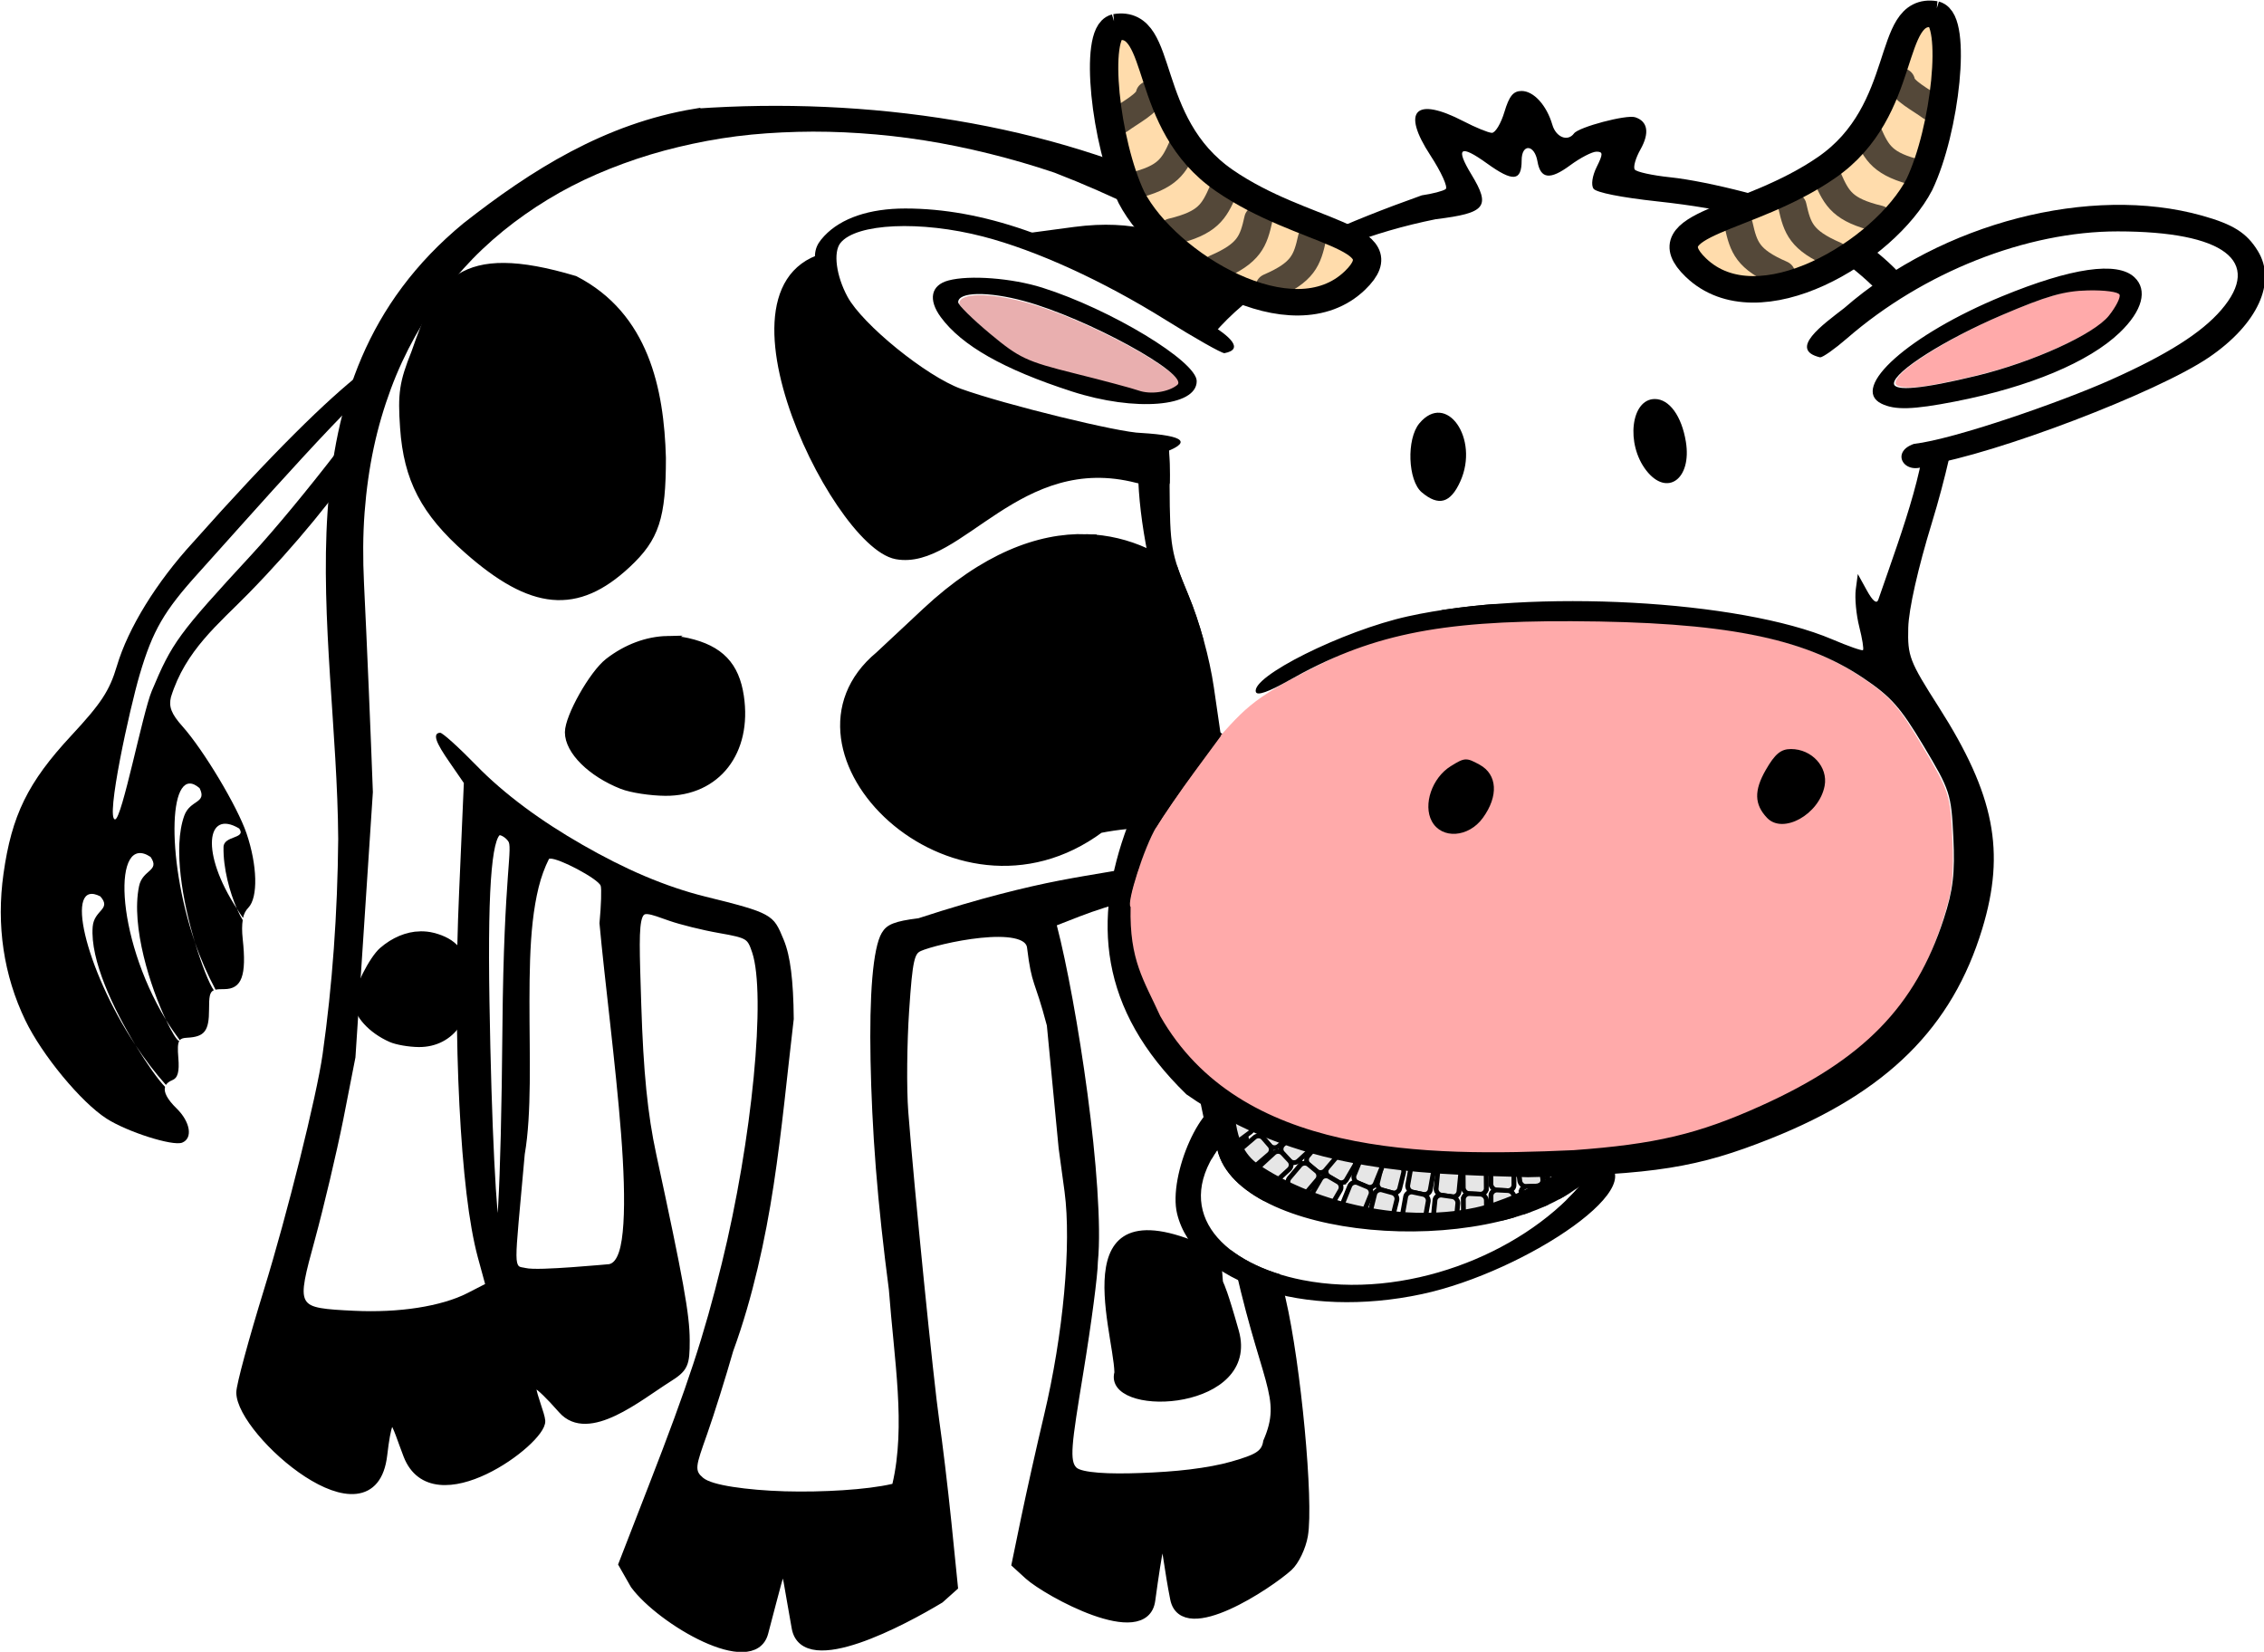 <?xml version="1.0" encoding="UTF-8"?>
<svg viewBox="0 0 438.337 319.778" xmlns="http://www.w3.org/2000/svg">
 <defs>
  <filter id="a" x="-.194" y="-.131" width="1.387" height="1.263">
   <feGaussianBlur stdDeviation=".382"/>
  </filter>
 </defs>
 <g transform="matrix(1.83 0 0 1.71 -554.81 -100.5)">
  <g transform="matrix(0 -1 -1 0 445.83 447.85)">
   <path d="m348.233,99.15c-.937.052-2.373.508-4.156,1.344s-3.913,2.054-6.281,3.562-4.963,3.306-7.656,5.375-5.493,4.419-8.25,6.938c-1.745,1.594-3.352,3.258-5.188,4.719-.918.73-1.892,1.408-2.969,2s-2.267,1.084-3.594,1.469c-.547.123-1.017.129-1.531-.062s-1.075-.567-1.781-1.156c-1.333-1.112-3.593-2.553-5.906-3.844s-4.687-2.451-6.219-2.938c-1.807-.574-3.617-.874-5.125-.906-.754-.016-1.407.034-1.969.156s-1.022.332-1.312.594c-.343.308-.747.503-1.312.594s-1.285.067-2.25-.031c-2.063-.209-3.481-.19-4.375.125-.447.157-.763.412-.969.719s-.312.688-.312,1.156c0,.741-.006,1.135-.312,1.344s-.912.219-2,.219c-1.216,0-1.986.119-2.469.469s-.667.926-.719,1.844c-.027.48-.115.772-.438.906s-.866.105-1.812.031c-.794-.062-1.373-.043-1.781.062s-.653.325-.781.625-.303.496-.5.625-.423.166-.688.125c-.529-.082-1.177-.491-1.969-1.25-.758-.727-1.626-1.174-2.344-1.281-.359-.054-.67-.019-.938.094s-.471.306-.594.594c-.212.498.083,1.963.625,3.562s1.31,3.341 2.062,4.438c.93,1.354 2.755,3.062 4.812,4.656s4.359,3.09 6.312,3.969c1.276.574 2.599,1.053 3.938,1.438s2.703.65 4.094.844 2.787.311 4.219.312 2.882-.089 4.344-.281c1.651-.217 3.139-.49 4.5-.844s2.604-.789 3.812-1.344 2.367-1.243 3.562-2.062 2.429-1.79 3.75-2.938c1.836-1.594 3.111-2.597 4.281-3.312s2.248-1.14 3.656-1.531c2.143-.595 4.505-1.649 6.906-3.031s4.837-3.094 7.094-5.031c5.053-4.195 9.085-7.753 12.25-10.719s5.463-5.339 7-7.188 2.299-3.157 2.469-4c.085-.421.021-.716-.188-.906s-.531-.276-1-.25z" fill="#fff" fill-rule="evenodd"/>
   <path d="m348.22 99.163c-3.748 0.209-15.285 7.112-26.312 17.188-3.49 3.189-6.442 6.681-11.75 8.219-1.093 0.247-1.901-0.041-3.312-1.219-2.665-2.224-9.06-5.808-12.125-6.781-3.614-1.148-7.244-1.234-8.406-0.188-0.31 0.279-0.672 0.458-1.156 0.562 0.351 0.238 0.718 0.445 1.062 0.656 1.849 0.749 4.567 1.454 6.969 1.406 1.311-0.026 0.914-2.457 2.094-1.656 2.224 3.478-2.766 4.108-9.062 0.25-0.506-0.205-0.968-0.427-1.312-0.625-0.551 0.082-1.238 0.093-2.156 0-4.126-0.419-5.656 0.096-5.656 1.969 0 0.389-9e-3 0.683-0.062 0.906 1.705 0.85 3.516 1.594 5.375 2.188 4.554 1.28 10.685 2.337 14.312 1.125 1.851-0.619 1.376-2.441 3.125-1.625 3.033 3.242-7.595 3.643-17.438 0.5-2.613-0.735-4.701-1.519-5.438-2-0.211 0.448-0.764 0.5-2.188 0.5-2.432 0-3.084 0.478-3.188 2.312-0.022 0.393-0.077 0.63-0.281 0.781 0.76 0.526 1.514 1.016 2.312 1.469 3.606 1.603 10.531 3.729 15.125 2.844 1.916-0.369 1.687-2.259 3.312-1.219 2.857 4.004-8.831 3.823-18.438-1.625-1.369-0.609-2.332-1.145-2.406-1.406-0.316 0.163-0.894 0.172-1.906 0.094-1.588-0.123-2.275 0.055-2.531 0.656-0.133 0.312-0.323 0.53-0.531 0.656 1.396 1.165 2.922 2.246 4.5 3.219 4.088 2.33 9.645 4.813 13.406 4.531 1.946-0.146 1.942-2.033 3.438-0.812 2.131 3.863-8.109 1.667-16.844-3.719-2.161-1.232-3.93-2.41-4.719-3.125-0.583 0.16-1.407-0.231-2.438-1.219-1.517-1.454-3.384-1.746-3.875-0.594-0.425 0.996 1.213 5.807 2.719 8 1.859 2.708 7.218 6.836 11.125 8.594 5.102 2.296 10.745 3.08 16.594 2.312 6.605-0.867 10.34-2.566 15.625-7.156 3.672-3.189 5.09-4.062 7.906-4.844 4.286-1.19 9.487-4.187 14-8.062 20.213-16.78 24.28-23.272 20.531-23.062v5e-5zm-2.125 2.688c0.102-9e-3 0.156 0.02 0.156 0.094 0 1.537-16.648 15.149-21.969 19.656-4.359 3.692-6.559 4.894-11.594 6.281-3.826 1.054-16.394 3.635-16.371 2.597 0.016-0.722 12.074-2.918 14.527-3.878 5.497-2.151 6.448-2.803 15.406-10.531 5.901-5.09 18.314-14.088 19.844-14.219v5e-5z"/>
  </g>
  <g transform="translate(187.89 -110.22)">
   <path d="m188.88 181.79c-9.373 1.654-17.082 6.851-24.219 12.844-20.333 17.906-13.23 45.231-13.094 69.344-0.071 8.456-0.62 16.61-1.656 24.438-0.632 4.774-3.759 18.184-6.219 26.719-1.597 5.54-2.906 10.705-2.906 11.5 0 4.507 13.838 17.46 14.969 7.062 0.767-7.048 1.508-3.234 2.708 0.049 2.72 7.441 14.152-1.663 14.011-3.893-0.092-1.45-3.248-8.074 2.356-1.281 2.684 3.254 7.96-1.47 11.019-3.531 1.763-1.188 1.909-1.53 1.906-4.312-3e-3 -2.874-0.67-6.798-3.531-20.969-0.917-4.545-1.371-9.362-1.594-17.031-0.346-11.909-0.484-11.515 3.625-9.969 1.089 0.41 3.422 1.039 5.219 1.375 3.067 0.573 3.311 0.734 3.875 2.562 1.513 4.906 0.017 21.416-3.219 35.469-1.899 8.25-3.589 13.744-7.688 25.031l-3.219 8.875 1.25 2.344c2.812 4.071 12.434 10.071 13.593 5.422 2.518-10.102 1.928-9.622 3.479-0.548 0.888 5.197 11.339-0.821 15.147-3.28l1.438-1.375-0.688-7.281c-0.381-3.992-0.965-9.144-1.281-11.469-0.597-4.386-2.668-26.45-3.281-35-0.193-2.692-0.137-7.891 0.094-11.531 0.365-5.77 0.546-6.681 1.531-7.156 1.724-0.831 11.561-3.251 11.938 0.031 0.505 4.405 0.748 3.303 2.094 8.781l1.25 13.938 0.625 4.906c0.749 6.03-0.139 16.292-2.188 25.5-0.776 3.487-1.852 8.652-2.406 11.5l-1 5.188 1.344 1.312c1.982 1.9 12.197 7.908 12.848 2.818 1.548-12.093 1.373-6.535 2.579-0.172 0.914 4.82 9.965-1.662 11.979-3.615 0.671-0.651 1.386-2.255 1.594-3.562 0.612-3.857-0.735-19.274-2.344-26.688-0.82-3.778-1.66-7.729-1.844-8.781l-0.344-1.906-8.25-36.125c11.566-6.294 34.175-18.457 32.594-36-6.986-39.574-47.945-54.267-84.094-51.531zm37.906 6.75c24.678 10.21 40.473 26.734 41.688 43.687-3e-3 15.403-15.58 28.657-30.406 34.344-7.829 1.835-12.166 1.657-25.688 6.375-2.499 0.324-3.331 0.673-3.875 1.656-1.873 3.382-1.542 21.669 0.75 40.375 0.581 8.127 1.829 15.402 0.379 22-5.541 1.384-18.084 1.069-20.035-0.688-0.855-0.77-0.8-1.218 0.438-4.969 0.744-2.255 1.975-6.469 2.75-9.375 4.289-12.531 5.02-25.062 6.406-37.594-0.037-4.488-0.319-7.015-1.062-8.969-1.133-2.977-1.181-3.008-8.344-4.906-8.018-2.125-18.428-8.5-24.156-14.812-1.849-2.038-3.59-3.719-3.844-3.719-0.818 0-0.482 1.082 1.031 3.406l1.469 2.281-0.5 12.344c-0.68 16.456 0.155 34.086 1.969 41.312l0.781 3.062-1.875 1.031c-2.711 1.484-7.266 2.239-11.969 2-6.177-0.314-6.144-0.274-4.156-8.094 0.923-3.631 2.28-9.751 3-13.594l1.281-7 1.844-30.031c-0.221-6.462-0.636-17.087-0.938-23.625-1.989-44.661 36.317-59.823 73.062-46.5zm-58.656 74.5c0.431 0 1.061 0.441 1.375 0.969 0.612 1.029-0.416 3.527-0.562 21.188-0.326 39.336-1.94 25.763-2.375-2.875-0.214-14.105 0.345-19.281 1.562-19.281zm69.729 7.297 0.99 3.64 6.844 35.281c3.38 16.686 5.653 17.29 3.562 22.406-0.149 1.155-0.708 1.544-3.406 2.375-4.556 1.404-15.292 1.831-16.375 0.656-0.651-0.706-0.528-2.45 0.75-10.781 0.841-5.478 1.531-11.092 1.531-12.469 0.801-8.513-2.235-29.564-4.321-38.124 2.911-1.217 7.069-3.123 10.424-2.986zm-57.854 41.609s-7.472 0.802-8.844 0.438c-1.253-0.333-1.225 0.782-0.094-12.875 1.5-9.269-0.993-25.887 2.562-33.438 0.028-0.028 0.066-0.026 0.125-0.031v-5e-5c0.885-0.078 5.057 2.26 5.344 3.062 0.108 0.304 0.055 2.216-0.125 4.25 1.092 12.859 4.674 37.707 1.031 38.594z" stroke="#000"/>
   <path d="m237.531,270.783 1,3.625 6.844,35.281c.845,4.172 1.594,7.33 2.25,9.812s1.198,4.281 1.562,5.719 .559,2.526.531,3.562-.259,2.033-.781,3.312c-.074.577-.254.967-.75,1.312s-1.307.647-2.656,1.062c-1.139.351-2.68.656-4.344.875s-3.462.339-5.156.406-3.27.072-4.5-.031-2.104-.3-2.375-.594c-.325-.353-.484-.966-.375-2.531s.486-4.085 1.125-8.25c.841-5.478 1.531-11.092 1.531-12.469 .2-2.128.142-5.039-.062-8.344s-.571-6.989-1.031-10.688c-.92-7.397-2.207-14.814-3.25-19.094 1.456-.609 3.24-1.389 5.062-2 .911-.306 1.843-.572 2.75-.75s1.786-.253 2.625-.219z" fill="#fff" fill-rule="evenodd"/>
   <path d="m246.31 320.49c-0.038-0.264-0.097-0.543-0.17-0.823-2.36-8.967-1.343-2.601-1.933-8.702-16.694-8.884-10.921 8.467-10.81 13.4-1.2 4.857 14.101 4.317 12.913-3.874z" stroke="#000" stroke-width=".419"/>
   <path d="m173.49,266.202c-.059.01-.097,0-.125.031-.444.944-.819,2.024-1.094,3.219s-.48,2.493-.625,3.875c-.29,2.764-.339,5.84-.344,8.969s.064,6.333.031,9.312-.156,5.745-.531,8.062c-.566,6.829-.883,9.967-.875,11.438 .004.735.094,1.063.25,1.219s.405.136.719.219c.686.182 2.867.061 4.906-.094 2.039-.155 3.938-.344 3.938-.344 .455-.111.783-.586 1.031-1.375s.389-1.891.469-3.219c.159-2.655.038-6.254-.25-10.219-.577-7.93-1.735-17.352-2.281-23.781 .18-2.034.234-3.946.125-4.25-.143-.401-1.279-1.2-2.469-1.875s-2.433-1.226-2.875-1.188z" fill="#fff" fill-rule="evenodd"/>
   <path d="m199.64 183.92c-2.182 0.061-4.335 0.214-6.438 0.5s-4.154 0.707-6.156 1.219-3.931 1.138-5.812 1.875-3.697 1.568-5.438 2.531-3.421 2.06-5 3.25-3.072 2.489-4.469 3.906-2.681 2.949-3.875 4.594-2.279 3.408-3.25 5.281-1.834 3.835-2.562 5.938-1.348 4.325-1.812 6.656-0.788 4.783-0.969 7.344-0.187 5.24-0.062 8.031c0.301 6.538 0.717 17.163 0.938 23.625l-1.844 30.031-1.281 7c-0.72 3.843-2.077 9.962-3 13.594-0.497 1.955-0.876 3.43-1.062 4.531s-0.195 1.84 0.062 2.344 0.759 0.744 1.594 0.906 2.018 0.234 3.562 0.312c2.351 0.12 4.653 6.5e-4 6.719-0.344s3.895-0.914 5.25-1.656l1.875-1.031-0.781-3.062c-0.453-1.807-0.865-4.261-1.188-7.188s-0.575-6.316-0.75-10-0.27-7.67-0.281-11.75 0.08-8.261 0.25-12.375l0.5-12.344-1.469-2.281c-0.756-1.162-1.235-2.001-1.406-2.562-0.086-0.281-0.091-0.487-0.031-0.625s0.202-0.219 0.406-0.219c0.254 0 1.995 1.681 3.844 3.719 1.432 1.578 3.156 3.169 5.062 4.688s3.996 2.957 6.156 4.281 4.37 2.536 6.562 3.531 4.37 1.781 6.375 2.312c3.581 0.949 5.357 1.445 6.406 2.062 0.525 0.309 0.88 0.643 1.156 1.094s0.498 1.006 0.781 1.75c0.372 0.977 0.613 2.094 0.781 3.531s0.263 3.193 0.281 5.438c-0.693 6.266-1.233 12.516-2.125 18.781-0.446 3.133-0.994 6.273-1.688 9.406s-1.522 6.273-2.594 9.406c-0.775 2.906-2.006 7.12-2.75 9.375-0.619 1.876-0.97 2.917-1.031 3.594s0.166 0.99 0.594 1.375c0.488 0.439 1.619 0.776 3.156 1.031s3.464 0.437 5.5 0.5 4.171 0.013 6.156-0.125 3.834-0.373 5.219-0.719c0.363-1.65 0.547-3.357 0.625-5.094s0.039-3.514-0.062-5.344c-0.203-3.659-0.647-7.499-0.938-11.562-0.573-4.676-1.051-9.321-1.375-13.719s-0.495-8.552-0.562-12.219-9e-3 -6.862 0.188-9.344 0.532-4.248 1-5.094c0.272-0.491 0.599-0.812 1.188-1.062s1.438-0.432 2.688-0.594c3.38-1.179 6.163-2.043 8.594-2.719s4.498-1.175 6.375-1.562c3.753-0.775 6.804-1.176 10.719-2.094 1.853-0.711 3.718-1.532 5.562-2.469s3.665-1.984 5.438-3.125 3.488-2.394 5.125-3.719 3.188-2.731 4.625-4.219 2.764-3.059 3.938-4.688 2.185-3.314 3.031-5.062 1.514-3.559 1.969-5.406 0.718-3.731 0.719-5.656c-0.152-2.119-0.56-4.218-1.156-6.312s-1.388-4.172-2.406-6.219-2.238-4.087-3.656-6.062-3.047-3.9-4.844-5.781-3.786-3.704-5.938-5.469-4.452-3.469-6.938-5.094-5.141-3.163-7.938-4.625-5.728-2.849-8.812-4.125c-2.297-0.833-4.608-1.546-6.906-2.156s-4.595-1.113-6.875-1.5-4.54-0.65-6.781-0.812-4.474-0.218-6.656-0.156z" fill="#fff" fill-rule="evenodd"/>
   <path d="m159.3 208.93c-1.27 3.393-1.437 4.623-1.188 8.469 0.377 5.825 2.176 9.523 6.719 13.812 6.795 6.417 11.45 6.876 16.719 1.625 2.991-2.981 3.687-5.267 3.688-12-0.2-7.765-1.82-16.06-9.188-20.125-12.229-3.907-14.236 0.477-16.75 8.219zm71.938-13.969c-0.715 0.035-1.477 0.111-2.25 0.219-24.737 3.458-7.472 2.408-23.844 2.594s-1.546 32.735 5 34.031 12.822-12.148 25.5-8.625c12.282 3.413 17.754-29.314-4.406-28.219zm-1.031 35c-4.997-0.155-10.739 2.159-16.875 8.281-1.844 1.84-3.492 3.479-4.969 4.969-11.999 10.655 7.753 31.871 23.25 19.594 1.86-0.399 3.972-0.637 6.406-0.625 18.259 0.089 10.035-31.666-7.812-32.219zm-44.312 11.531c-2.103 0.05-4.26 0.901-6.156 2.469-1.628 1.346-4.188 6.197-4.188 7.938 0 2.07 2.355 4.568 5.594 5.938 0.968 0.409 3.009 0.739 4.531 0.75 5.374 0.04 8.677-4.519 7.812-10.75-0.483-3.479-2.097-5.3-5.5-6.125-0.678-0.164-1.393-0.236-2.094-0.219z" stroke="#000"/>
   <path d="m159.73 274.77c-1.365 0.037-2.764 0.654-3.995 1.793-1.057 0.977-2.717 4.501-2.717 5.765 0 1.504 1.528 3.317 3.63 4.312 0.628 0.297 1.953 0.536 2.941 0.545 3.488 0.029 5.631-3.282 5.07-7.807-0.313-2.526-1.361-3.849-3.569-4.448-0.44-0.119-0.904-0.171-1.359-0.159z" stroke="#000" stroke-width=".687"/>
  </g>
  <g transform="matrix(.456 -.239 .272 .452 217.61 205.33)" fill="#e6e6e6" fill-rule="evenodd" stroke="#000">
   <path d="m429.92 190.92h2.15a1.3 1.3 0 0 1 1.3 1.3v3.429a1.3 1.3 0 0 1 -1.3 1.3h-2.15a1.3 1.3 0 0 1 -1.3 -1.3v-3.429a1.3 1.3 0 0 1 1.3 -1.3"/>
   <path d="m429.92 196.95h2.15a1.3 1.3 0 0 1 1.3 1.3v3.429a1.3 1.3 0 0 1 -1.3 1.3h-2.15a1.3 1.3 0 0 1 -1.3 -1.3v-3.429a1.3 1.3 0 0 1 1.3 -1.3"/>
  </g>
  <g transform="matrix(.514 -.026 .059 .524 232.11 101.07)" fill="#e6e6e6" fill-rule="evenodd" stroke="#000">
   <path d="m429.92 190.92h2.15a1.3 1.3 0 0 1 1.3 1.3v3.429a1.3 1.3 0 0 1 -1.3 1.3h-2.15a1.3 1.3 0 0 1 -1.3 -1.3v-3.429a1.3 1.3 0 0 1 1.3 -1.3"/>
   <path d="m429.92 196.95h2.15a1.3 1.3 0 0 1 1.3 1.3v3.429a1.3 1.3 0 0 1 -1.3 1.3h-2.15a1.3 1.3 0 0 1 -1.3 -1.3v-3.429a1.3 1.3 0 0 1 1.3 -1.3"/>
  </g>
  <g transform="matrix(.514 .028 .003 .527 240.01 77.672)" fill="#e6e6e6" fill-rule="evenodd" stroke="#000">
   <path d="m429.92 190.92h2.15a1.3 1.3 0 0 1 1.3 1.3v3.429a1.3 1.3 0 0 1 -1.3 1.3h-2.15a1.3 1.3 0 0 1 -1.3 -1.3v-3.429a1.3 1.3 0 0 1 1.3 -1.3"/>
   <path d="m429.92 196.95h2.15a1.3 1.3 0 0 1 1.3 1.3v3.429a1.3 1.3 0 0 1 -1.3 1.3h-2.15a1.3 1.3 0 0 1 -1.3 -1.3v-3.429a1.3 1.3 0 0 1 1.3 -1.3"/>
  </g>
  <g transform="matrix(.509 .078 -.048 .525 246.34 57.148)" fill="#e6e6e6" fill-rule="evenodd" stroke="#000">
   <path d="m429.92 190.92h2.15a1.3 1.3 0 0 1 1.3 1.3v3.429a1.3 1.3 0 0 1 -1.3 1.3h-2.15a1.3 1.3 0 0 1 -1.3 -1.3v-3.429a1.3 1.3 0 0 1 1.3 -1.3"/>
   <path d="m429.92 196.95h2.15a1.3 1.3 0 0 1 1.3 1.3v3.429a1.3 1.3 0 0 1 -1.3 1.3h-2.15a1.3 1.3 0 0 1 -1.3 -1.3v-3.429a1.3 1.3 0 0 1 1.3 -1.3"/>
  </g>
  <g transform="matrix(.502 .115 -.087 .52 253.97 41.883)" fill="#e6e6e6" fill-rule="evenodd" stroke="#000">
   <path d="m429.92 190.92h2.15a1.3 1.3 0 0 1 1.3 1.3v3.429a1.3 1.3 0 0 1 -1.3 1.3h-2.15a1.3 1.3 0 0 1 -1.3 -1.3v-3.429a1.3 1.3 0 0 1 1.3 -1.3"/>
   <path d="m429.92 196.95h2.15a1.3 1.3 0 0 1 1.3 1.3v3.429a1.3 1.3 0 0 1 -1.3 1.3h-2.15a1.3 1.3 0 0 1 -1.3 -1.3v-3.429a1.3 1.3 0 0 1 1.3 -1.3"/>
  </g>
  <g transform="matrix(.514 .027 .004 .527 236.89 78.506)" fill="#e6e6e6" fill-rule="evenodd" stroke="#000">
   <path d="m429.92 190.92h2.15a1.3 1.3 0 0 1 1.3 1.3v3.429a1.3 1.3 0 0 1 -1.3 1.3h-2.15a1.3 1.3 0 0 1 -1.3 -1.3v-3.429a1.3 1.3 0 0 1 1.3 -1.3"/>
   <path d="m429.92 196.95h2.15a1.3 1.3 0 0 1 1.3 1.3v3.429a1.3 1.3 0 0 1 -1.3 1.3h-2.15a1.3 1.3 0 0 1 -1.3 -1.3v-3.429a1.3 1.3 0 0 1 1.3 -1.3"/>
  </g>
  <g transform="matrix(.493 .146 -.119 .514 260.89 29.49)" fill="#e6e6e6" fill-rule="evenodd" stroke="#000">
   <path d="m429.92 190.92h2.15a1.3 1.3 0 0 1 1.3 1.3v3.429a1.3 1.3 0 0 1 -1.3 1.3h-2.15a1.3 1.3 0 0 1 -1.3 -1.3v-3.429a1.3 1.3 0 0 1 1.3 -1.3"/>
   <path d="m429.92 196.95h2.15a1.3 1.3 0 0 1 1.3 1.3v3.429a1.3 1.3 0 0 1 -1.3 1.3h-2.15a1.3 1.3 0 0 1 -1.3 -1.3v-3.429a1.3 1.3 0 0 1 1.3 -1.3"/>
  </g>
  <g transform="matrix(.469 .211 -.187 .493 282.02 4.873)" fill="#e6e6e6" fill-rule="evenodd" stroke="#000">
   <path d="m429.92 190.92h2.15a1.3 1.3 0 0 1 1.3 1.3v3.429a1.3 1.3 0 0 1 -1.3 1.3h-2.15a1.3 1.3 0 0 1 -1.3 -1.3v-3.429a1.3 1.3 0 0 1 1.3 -1.3"/>
   <path d="m429.92 196.95h2.15a1.3 1.3 0 0 1 1.3 1.3v3.429a1.3 1.3 0 0 1 -1.3 1.3h-2.15a1.3 1.3 0 0 1 -1.3 -1.3v-3.429a1.3 1.3 0 0 1 1.3 -1.3"/>
  </g>
  <g transform="matrix(.436 .273 -.252 .463 305.98 -16.566)" fill="#e6e6e6" fill-rule="evenodd" stroke="#000">
   <path d="m429.92 190.92h2.15a1.3 1.3 0 0 1 1.3 1.3v3.429a1.3 1.3 0 0 1 -1.3 1.3h-2.15a1.3 1.3 0 0 1 -1.3 -1.3v-3.429a1.3 1.3 0 0 1 1.3 -1.3"/>
   <path d="m429.92 196.95h2.15a1.3 1.3 0 0 1 1.3 1.3v3.429a1.3 1.3 0 0 1 -1.3 1.3h-2.15a1.3 1.3 0 0 1 -1.3 -1.3v-3.429a1.3 1.3 0 0 1 1.3 -1.3"/>
  </g>
  <g transform="matrix(.338 .388 -.376 .37 367.62 -50.338)" fill="#e6e6e6" fill-rule="evenodd" stroke="#000">
   <path d="m429.92 190.92h2.15a1.3 1.3 0 0 1 1.3 1.3v3.429a1.3 1.3 0 0 1 -1.3 1.3h-2.15a1.3 1.3 0 0 1 -1.3 -1.3v-3.429a1.3 1.3 0 0 1 1.3 -1.3"/>
   <path d="m429.92 196.95h2.15a1.3 1.3 0 0 1 1.3 1.3v3.429a1.3 1.3 0 0 1 -1.3 1.3h-2.15a1.3 1.3 0 0 1 -1.3 -1.3v-3.429a1.3 1.3 0 0 1 1.3 -1.3"/>
  </g>
  <g transform="matrix(.324 .4 -.389 .356 374.14 -54.477)" fill="#e6e6e6" fill-rule="evenodd" stroke="#000">
   <path d="m429.92 190.92h2.15a1.3 1.3 0 0 1 1.3 1.3v3.429a1.3 1.3 0 0 1 -1.3 1.3h-2.15a1.3 1.3 0 0 1 -1.3 -1.3v-3.429a1.3 1.3 0 0 1 1.3 -1.3"/>
   <path d="m429.92 196.95h2.15a1.3 1.3 0 0 1 1.3 1.3v3.429a1.3 1.3 0 0 1 -1.3 1.3h-2.15a1.3 1.3 0 0 1 -1.3 -1.3v-3.429a1.3 1.3 0 0 1 1.3 -1.3"/>
  </g>
  <g transform="matrix(.384 .343 -.327 .413 340.95 -38.183)" fill="#e6e6e6" fill-rule="evenodd" stroke="#000">
   <path d="m429.92 190.92h2.15a1.3 1.3 0 0 1 1.3 1.3v3.429a1.3 1.3 0 0 1 -1.3 1.3h-2.15a1.3 1.3 0 0 1 -1.3 -1.3v-3.429a1.3 1.3 0 0 1 1.3 -1.3"/>
   <path d="m429.92 196.95h2.15a1.3 1.3 0 0 1 1.3 1.3v3.429a1.3 1.3 0 0 1 -1.3 1.3h-2.15a1.3 1.3 0 0 1 -1.3 -1.3v-3.429a1.3 1.3 0 0 1 1.3 -1.3"/>
  </g>
  <g transform="matrix(.294 .422 -.414 .327 390.12 -60.749)" fill="#e6e6e6" fill-rule="evenodd" stroke="#000">
   <path d="m429.92 190.92h2.15a1.3 1.3 0 0 1 1.3 1.3v3.429a1.3 1.3 0 0 1 -1.3 1.3h-2.15a1.3 1.3 0 0 1 -1.3 -1.3v-3.429a1.3 1.3 0 0 1 1.3 -1.3"/>
   <path d="m429.92 196.95h2.15a1.3 1.3 0 0 1 1.3 1.3v3.429a1.3 1.3 0 0 1 -1.3 1.3h-2.15a1.3 1.3 0 0 1 -1.3 -1.3v-3.429a1.3 1.3 0 0 1 1.3 -1.3"/>
  </g>
  <g transform="matrix(.999 -.034 .034 .999 24.327 39.972)" fill-rule="evenodd">
   <path d="m402.52 162.82c0.124 0.643 0.325 1.258 0.625 1.844s0.669 1.129 1.125 1.656c0.912 1.056 2.138 2.003 3.562 2.812s3.059 1.484 4.844 2.031 3.724 0.981 5.719 1.25 4.041 0.37 6.094 0.344 4.103-0.194 6.062-0.531 3.847-0.836 5.562-1.5 3.274-1.492 4.594-2.5c-0.826 0.946-1.76 1.84-2.75 2.688s-2.061 1.643-3.188 2.375-2.298 1.401-3.531 2-2.532 1.146-3.844 1.594-2.638 0.814-4 1.094-2.741 0.468-4.125 0.562-2.778 0.078-4.156-0.031-2.751-0.327-4.094-0.656c-2.045-0.502-3.9-1.24-5.469-2.188-0.785-0.474-1.502-0.993-2.125-1.562s-1.162-1.189-1.594-1.844-0.757-1.333-0.969-2.062-0.318-1.518-0.281-2.312 0.218-1.589 0.531-2.438 0.787-1.733 1.406-2.625z" fill="#fff"/>
   <path d="m403.86 157.48c-2.716-0.809-6.697 8.07-5.855 12.433 1.533 7.936 12.991 12.409 25.587 9.975 11.092-2.143 25.934-12.032 19.215-14.655-1.563-0.725-7.583 3.963-13.254 5.058-8.341 1.601-17.558-1.615-22.744-5.665-3.177-2.481-1.756-7.342-2.949-7.147zm-1.355 5.34c1.99 10.28 27.63 13.476 38.188 5.412-6.611 7.569-18.927 12.273-29.671 9.635-8.18-2.008-13.474-7.913-8.517-15.048h-4e-5z"/>
  </g>
  <g transform="translate(356.15 82.666)">
   <path d="m143.054,5.427c-.289,0-2.02-.812-3.844-1.812-2.26-1.239-4.602-2.211-7.312-2.969s-5.807-1.317-9.531-1.75c-1.915-.223-3.513-.469-4.688-.719s-1.915-.504-2.062-.719c-.278-.405-.153-1.435.312-2.438 .347-.748.534-1.188.531-1.438s-.176-.312-.531-.312c-.456,0-1.735.711-2.812,1.562-1.063.84-1.818,1.229-2.375,1.156-.278-.036-.515-.202-.688-.469s-.295-.656-.375-1.156c-.078-.485-.235-.842-.406-1.094s-.373-.393-.562-.406-.368.113-.5.344-.219.583-.219,1.062c0,.596-.059,1.034-.188,1.344s-.307.473-.594.5c-.573.055-1.5-.44-2.875-1.5-1.424-1.098-2.259-1.55-2.531-1.344s.012,1.071.875,2.594c.518.914.872,1.627 1.031,2.219s.143,1.046-.125,1.406-.769.654-1.531.875-1.799.389-3.125.562c-1.66.217-3.31.573-4.969,1.094-12.227,3.576-21.339,11.408-23.781,21.938 .275.509.428,1.258.5,2.406s.084,2.702.094,4.75c.017,3.463.05,5.367.312,7s.736,2.982 1.656,5.344c.594,1.522 1.156,3.301 1.625,5.125-.485,4.814.203,11.709 3.322,10.69 1.861-.607 5.923-8.303 7.428-9.128 1.619-.864 3.464-1.722 5.344-2.469s3.779-1.375 5.5-1.781c3.306-.781 7.153-1.312 11.219-1.562s8.357-.243 12.531,0 8.241.74 11.875,1.438c1.817.349 3.534.732 5.094,1.188s2.965.974 4.188,1.531c1.677.765 3.143,1.315 3.25,1.219 5.273-6.921 5.049-13.676 7.065-21.124 .484-2.341-.211-5.123-.033-6.845-.048-9.526-3.182-11.223-8.094-16.312z" fill="#fff" fill-rule="evenodd"/>
   <path d="m89.489 49.869c2.104-0.891 4.266-1.586 6.594-2.115s4.815-0.878 7.625-1.105 5.917-0.332 9.469-0.316c3.998 0.018 7.545 0.161 10.688 0.41s5.887 0.621 8.344 1.137 4.622 1.171 6.562 1.989 3.657 1.78 5.25 2.937c1.482 1.076 2.483 1.908 3.406 3.031s1.764 2.538 3 4.768c1.399 2.523 2.153 3.914 2.562 5.273s0.484 2.689 0.594 5.178c0.091 2.056 0.091 3.582-0.062 4.989s-0.475 2.689-0.969 4.326c-0.758 2.512-1.64 4.788-2.75 6.852s-2.447 3.936-4 5.652-3.32 3.267-5.406 4.736-4.477 2.846-7.188 4.168c-1.657 0.808-3.196 1.479-4.688 2.052s-2.947 1.064-4.469 1.452c-3.044 0.778-6.319 1.239-10.656 1.579-3.936 0.191-8.136 0.309-12.312 0.158-2.088-0.076-4.158-0.224-6.219-0.474s-4.087-0.592-6.062-1.073-3.917-1.089-5.75-1.863-3.556-1.718-5.188-2.842-3.159-2.446-4.531-3.978-2.601-3.273-3.656-5.273c-0.901-1.759-1.532-3.236-1.875-4.547-2.768-9.171-1.237-2.568-1.25-7.957-0.234-0.212 0.107-1.903 0.688-3.852s1.398-4.143 2.031-5.273c0.694-1.239 2.499-4.098 4.031-6.346l2.781-4.073c3.221-3.834 4.146-4.856 13.406-9.599z" fill="#faa" fill-rule="evenodd"/>
   <path d="m66.336 69.564c3.554-4.767 6.766-7.609 7.276-11.527-11.706-36.125-8.399-47.536 23.836-59.816 1.13-0.175 2.268-0.494 2.529-0.708s-0.47-1.937-1.625-3.829c-3.081-5.047-1.598-6.682 3.498-3.857 1.291 0.716 2.646 1.309 3.011 1.318s0.963-1.053 1.329-2.361c0.505-1.807 0.941-2.378 1.817-2.378 1.279 0 2.651 1.614 3.257 3.831 0.386 1.413 1.626 1.941 2.29 0.974 0.497-0.723 5.542-2.153 6.468-1.833 1.345 0.465 1.546 1.78 0.558 3.655-0.514 0.976-0.783 1.996-0.597 2.268s1.861 0.663 3.721 0.872c4.096 0.458 11.759 2.578 15.54 4.298 5.936 3.064 13.702 8.676 14.944 21.865-0.199 2.575-1.38 8.097-2.769 12.945-1.474 5.144-2.454 9.798-2.503 11.888-0.076 3.227 0.119 3.77 3.226 8.982 5.902 9.899 7.085 16.349 4.605 25.097-3.169 11.178-10.07 18.503-22.379 23.753-7.747 3.304-12.253 4.072-25.691 4.378-12.216-0.37-24.437-0.659-36.13-9.38-9.305-9.661-9.933-19.793-6.212-30.433zm47.151 36.754c8.675-0.672 13.197-1.816 19.826-5.014 10.842-5.231 16.328-11.233 19.358-21.176 0.987-3.239 1.198-5.153 1.016-9.224-0.22-4.928-0.347-5.347-3.145-10.341-2.472-4.413-3.448-5.587-6.412-7.718-6.371-4.578-14.845-6.341-30.836-6.412-14.206-0.063-21.442 1.566-30.001 6.756-2.039 1.236-3.237 1.687-3.39 1.274-0.633-1.711 9.194-6.956 16.079-8.582 13.224-3.123 35.121-1.851 44.898 2.609 1.677 0.765 3.136 1.312 3.243 1.217s-0.07-1.286-0.392-2.645-0.488-3.258-0.369-4.22l0.216-1.75 0.953 1.849c0.624 1.211 1.044 1.576 1.215 1.057 5.571-17.175 10.354-29.053-6.541-40.388-4.52-2.479-9.377-3.836-16.824-4.703-3.83-0.446-6.466-1.005-6.761-1.435-0.278-0.405-0.139-1.447 0.326-2.45 0.694-1.496 0.691-1.745-0.02-1.745-0.456 0-1.711 0.697-2.789 1.548-2.125 1.68-3.13 1.549-3.451-0.45-0.312-1.94-1.673-2.035-1.673-0.117 0 2.382-0.916 2.47-3.666 0.35-2.848-2.195-3.376-1.796-1.65 1.25 2.073 3.658 1.545 4.368-3.757 5.061-13.475 2.903-24.829 10.274-27.904 21.491-0.806 2.939-0.078 5.135-0.269 8.694 0.033 6.926 0.147 7.632 1.988 12.355 1.187 3.045 2.245 7.156 2.697 10.484l0.744 5.475-2.786 4.045c-1.532 2.225-3.354 5.048-4.048 6.274-1.266 2.236-3.188 8.625-2.721 9.046-0.135 6.073 1.407 8.274 3.138 12.36 8.442 15.839 27.963 15.931 43.707 15.175zm-14.977-37.236c-0.948-1.874 0.022-4.913 1.987-6.226 1.497-1 1.659-1.009 3.081-0.171 1.869 1.103 2.005 3.544 0.333 6.012-1.516 2.238-4.361 2.44-5.401 0.384zm35.469-0.384c-1.353-1.522-1.392-3.094-0.136-5.43 0.975-1.813 1.595-2.363 2.663-2.363 2.205 0 3.939 2.03 3.561 4.17-0.571 3.236-4.404 5.517-6.088 3.623zm-36.53-36.853c-1.479-1.331-1.636-6.04-0.26-7.808 2.849-3.662 6.387 1.707 4.332 6.574-1.039 2.461-2.288 2.839-4.071 1.234zm23.751-2.475c-2.194-3.015-1.627-8.092 0.904-8.092 1.532 0 2.841 1.93 3.285 4.842 0.642 4.218-1.995 6.264-4.189 3.25z"/>
  </g>
  <g transform="translate(-3.65 2.19)" stroke="#000" stroke-width="3">
   <path d="m424.88 59.658c5.189-0.934 2.655 10.834 11.462 17.348 8.341 6.169 18.801 6.207 13.836 11.327-6.62 6.826-20.001-1.899-23.647-9.396-2.765-6.195-4.009-18.597-1.651-19.279z" fill="#ffdcac"/>
   <path d="m441.17 89.032c3.541-1.639 3.945-2.99 4.479-5.526" fill="none" filter="url(#a)" opacity=".818" stroke-linecap="round"/>
   <path d="m435.49 86.88c3.541-1.639 3.945-2.99 4.479-5.526" fill="none" filter="url(#a)" opacity=".818" stroke-linecap="round"/>
   <path transform="matrix(.984 .181 -.181 .984 33.261 -54.942)" d="m415.72 63.51c3.541-1.639 3.945-2.99 4.479-5.526" fill="none" filter="url(#a)" opacity=".818" stroke-linecap="round"/>
   <path transform="matrix(.984 .181 -.181 .984 29.042 -60.109)" d="m415.72 63.51c3.541-1.639 3.945-2.99 4.479-5.526" fill="none" filter="url(#a)" opacity=".818" stroke-linecap="round"/>
   <path transform="matrix(.984 .181 -.181 .984 26.459 -66.653)" d="m416.75 62.445c0.931-1.072 2.721-2.502 2.658-3.527" fill="none" filter="url(#a)" opacity=".818" stroke-linecap="round"/>
  </g>
  <g transform="matrix(-1 0 0 1 932.77 .73)" stroke="#000" stroke-width="3">
   <path d="m424.88 59.658c5.189-0.934 2.655 10.834 11.462 17.348 8.341 6.169 18.801 6.207 13.836 11.327-6.62 6.826-20.001-1.899-23.647-9.396-2.765-6.195-4.009-18.597-1.651-19.279z" fill="#ffdcac"/>
   <path d="m441.17 89.032c3.541-1.639 3.945-2.99 4.479-5.526" fill="none" filter="url(#a)" opacity=".818" stroke-linecap="round"/>
   <path d="m435.49 86.88c3.541-1.639 3.945-2.99 4.479-5.526" fill="none" filter="url(#a)" opacity=".818" stroke-linecap="round"/>
   <path transform="matrix(.984 .181 -.181 .984 33.261 -54.942)" d="m415.72 63.51c3.541-1.639 3.945-2.99 4.479-5.526" fill="none" filter="url(#a)" opacity=".818" stroke-linecap="round"/>
   <path transform="matrix(.984 .181 -.181 .984 29.042 -60.109)" d="m415.72 63.51c3.541-1.639 3.945-2.99 4.479-5.526" fill="none" filter="url(#a)" opacity=".818" stroke-linecap="round"/>
   <path transform="matrix(.984 .181 -.181 .984 26.459 -66.653)" d="m416.75 62.445c0.931-1.072 2.721-2.502 2.658-3.527" fill="none" filter="url(#a)" opacity=".818" stroke-linecap="round"/>
  </g>
  <g transform="translate(279.08 122.63)">
   <path d="m248.8-40.029c-2.598-0.001-5.268 0.344-7.964 1.058s-5.407 0.567-8.065 1.927-5.28 3.027-7.763 4.963-5.335 3.804-7.507 6.246c-1.372 1.543-3.091 3.151-3.402 3.151-5.197 3.606-7.511 13.338 9.834 12.611 0.268-0.349 0.687-0.608 1.243-0.814s1.251-0.354 2.151-0.488c2.27-0.339 5.999-1.508 9.88-3.01s7.926-3.329 10.754-4.963c3.22-1.861 5.795-3.596 7.864-5.289s3.611-3.348 4.738-5.045c0.597-0.898 1.066-1.755 1.378-2.563s0.471-1.567 0.504-2.278-0.062-1.345-0.302-1.953-0.602 0.036-1.109-0.462-1.148-0.959-1.915-1.343-1.667-0.714-2.688-0.976c-2.043-0.524-4.606-0.771-7.628-0.773h5e-5z" fill="#fff" fill-rule="evenodd"/>
   <path d="m245.14-31.072c1.78-0.046 3.25 0.18 3.375 0.5 0.122 0.31-0.383 1.378-1.125 2.375-0.391 0.526-1.083 1.105-2 1.719s-2.07 1.255-3.344 1.875c-2.547 1.241-5.63 2.415-8.594 3.188-2.882 0.751-5.082 1.226-6.562 1.375-0.74 0.074-1.313 0.046-1.688-0.031s-0.562-0.207-0.562-0.438c0-0.334 0.336-0.832 0.938-1.406s1.477-1.224 2.531-1.938c2.109-1.427 4.966-3.052 8-4.438 2.353-1.075 3.987-1.74 5.344-2.156s2.433-0.593 3.688-0.625z" fill="#faa" fill-rule="evenodd"/>
   <path d="m226.6-13.607c4.221-0.52 15.5-4.716 20.759-7.227 5.988-2.859 9.642-5.328 11.738-7.934 4.442-5.521 0.301-8.887-10.943-8.894-9.662-6e-3 -20.568 4.604-28.644 12.107-1.276 1.185-2.557 2.155-2.846 2.155-3.434-0.879 0.29-3.71 2.556-5.588 10.329-9.648 26.043-13.992 37.841-10.461 3.313 0.992 4.733 1.953 5.909 4.001 2.025 3.526-0.026 8.304-5.172 12.048-5.505 4.005-22.615 10.967-29.821 12.179-2.331 1.357-3.995-1.448-1.378-2.387zm-3.449-4.551c-3.409-1.787 2.947-7.842 12.763-12.158 7.358-3.235 12.174-3.979 13.995-2.16 1.442 1.44 0.857 3.801-1.554 6.273-3.256 3.338-9.564 6.163-17.428 7.804-4.446 0.928-6.354 0.987-7.776 0.241zm10.124-3.173c5.928-1.545 12.371-4.682 13.937-6.787 0.742-0.997 1.249-2.067 1.128-2.378-0.125-0.32-1.583-0.529-3.363-0.484-2.509 0.065-4.329 0.623-9.036 2.772-6.068 2.771-11.469 6.426-11.469 7.761 0 0.923 3.038 0.617 8.803-0.885z"/>
  </g>
  <g transform="translate(352.25 91.38)">
   <path d="m81.045 7.193c-0.334 0-3.241-1.827-6.462-4.053-3.483-2.407-7.067-4.54-10.509-6.282s-6.746-3.105-9.693-3.951c-1.729-0.497-3.489-0.839-5.156-1.047s-3.236-0.274-4.667-0.203-2.701 0.265-3.72 0.608-1.786 0.847-2.219 1.452c-0.404 0.564-0.532 1.556-0.392 2.736s0.519 2.536 1.142 3.816c0.414 0.849 1.167 1.876 2.121 2.972s2.136 2.276 3.361 3.377 2.494 2.142 3.72 3.006 2.403 1.541 3.361 1.925c2.389 0.956 6.784 2.304 10.868 3.411s7.852 1.979 9.04 1.993c1.151 0.014 2.03-0.005 2.676 0.135-1.569 0.308 16.494 3.832 6.527-9.895z" fill="#fff" fill-rule="evenodd"/>
   <path d="m54.482.808c1.268-.024 3.023.256 4.938.812 1.66.482 3.597,1.236 5.531,2.125s3.869,1.913 5.562,2.906 3.126,1.956 4.062,2.75c.468.397.818.74 1,1.031s.199.541.031.688c-.471.411-1.187.666-1.938.781s-1.522.086-2.156-.156c-.646-.246-3.684-1.121-6.75-1.938-2.554-.68-4.038-1.11-5.25-1.719s-2.172-1.402-3.719-2.781c-1.857-1.656-3.375-3.258-3.375-3.562s.207-.533.562-.688 .866-.238 1.5-.25z" fill="#e9afaf" fill-rule="evenodd"/>
   <path d="m73.721 18.762-4.387-0.659c-10.681-1.605-20.844-5.62-25.745-10.173-4.042-3.755-5.919-6.683-6.335-9.879-0.271-2.09-0.108-2.82 0.885-3.95 1.773-2.017 4.771-3.105 8.559-3.105 8.084 0 16.759 3.212 26.915 9.966 0.426 0.422 11.147 5.529 6.855 6.413-0.32 0-3.105-1.685-6.189-3.745-6.67-4.454-13.695-7.889-19.338-9.456-6.623-1.839-13.442-1.508-15.103 0.731-0.774 1.044-0.447 3.705 0.747 6.074 1.584 3.143 8.344 9.012 12.016 10.432 4.576 1.769 16.791 4.97 19.065 4.996 4.669 0.307 5.503 1.073 2.054 2.354zm-9.402-7.056c-7.2-2.491-11.65-5.191-13.859-8.409-1.363-1.986-1.046-3.623 0.805-4.152 2.233-0.638 6.721-0.271 9.931 0.813 7.23 2.441 16.339 8.34 16.339 10.582 0 2.917-6.499 3.49-13.216 1.166zm11.162-0.736c1.345-1.174-9.556-7.566-16.195-9.495-3.829-1.113-6.986-1.052-6.986 0.133 0 0.305 1.519 1.909 3.376 3.565 3.093 2.759 3.842 3.135 8.95 4.495 3.066 0.816 6.102 1.685 6.748 1.932 1.268 0.484 3.166 0.193 4.108-0.63z"/>
  </g>
 </g>
</svg>

